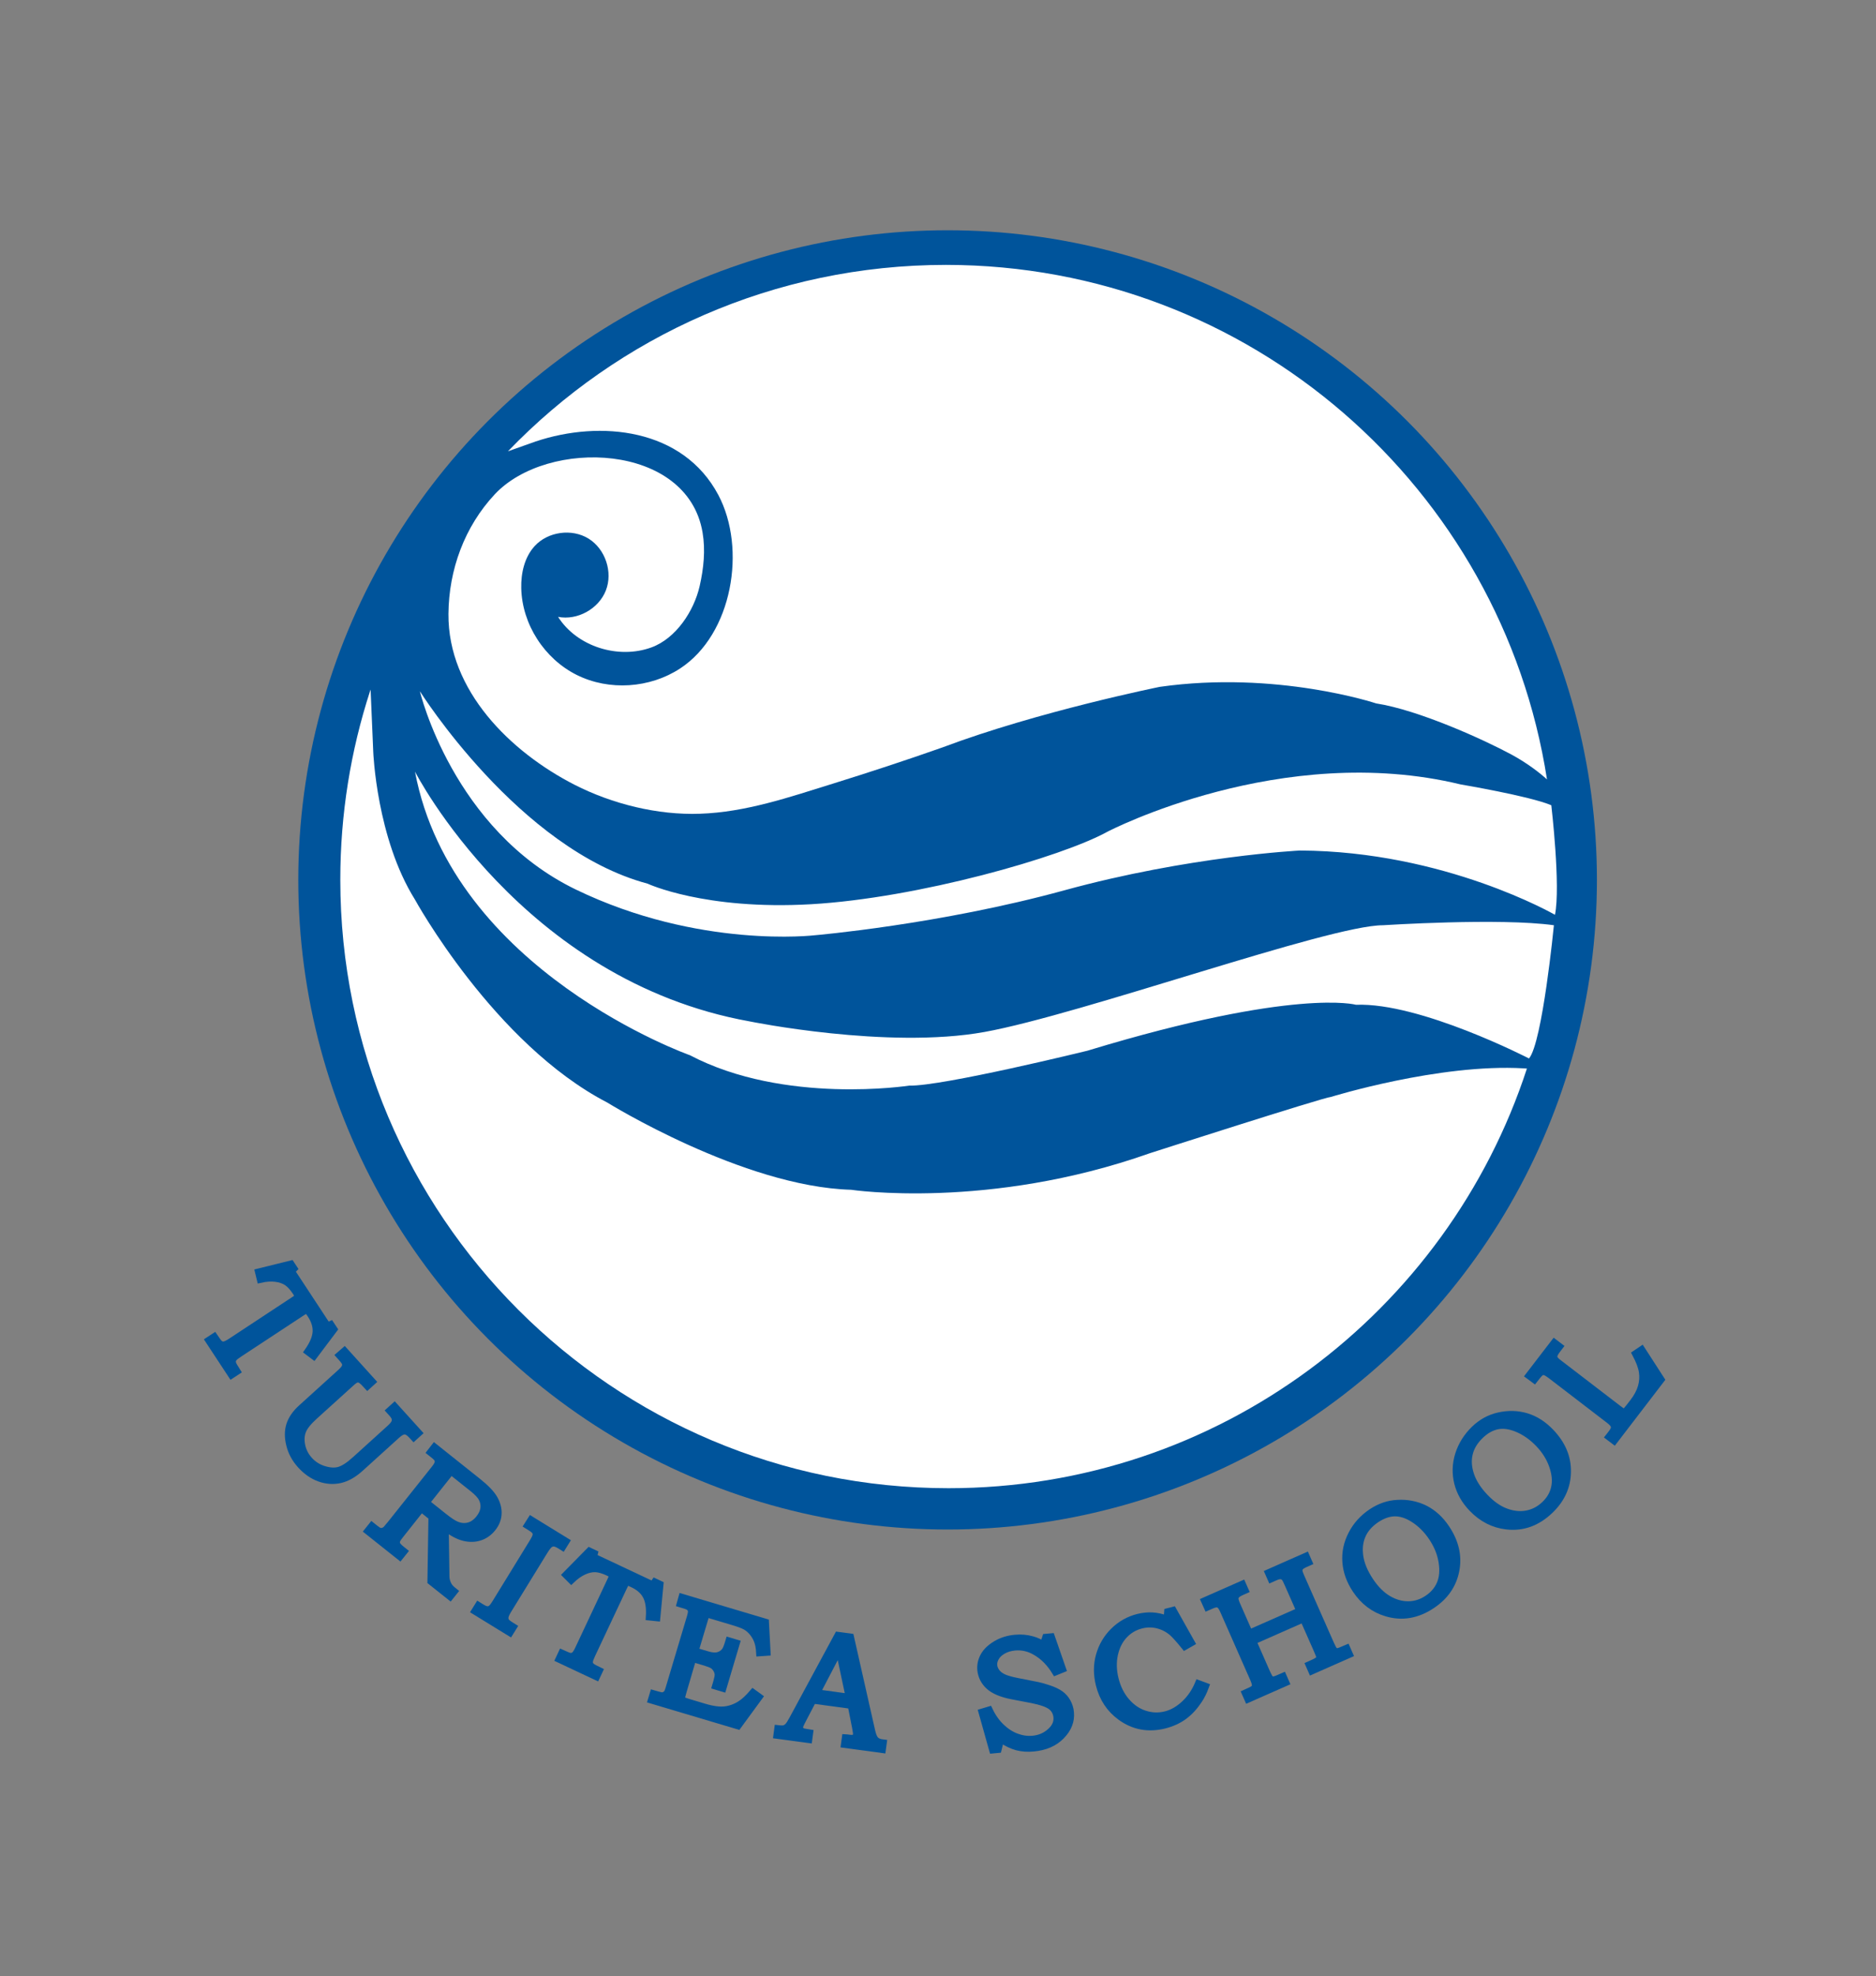 <?xml version="1.0" encoding="utf-8"?>
<!-- Generator: Adobe Illustrator 24.1.1, SVG Export Plug-In . SVG Version: 6.00 Build 0)  -->
<svg version="1.1" id="Layer_1" xmlns="http://www.w3.org/2000/svg" xmlns:xlink="http://www.w3.org/1999/xlink" x="0px" y="0px"
	 viewBox="0 0 260.75 274.55" style="enable-background:new 0 0 260.75 274.55;" xml:space="preserve">
<rect x="0" y="0" width="260.75" height="274.55" fill="#808080" stroke="none"/>
<style type="text/css">
	.st0{fill:#00549B;stroke:#00549B;stroke-miterlimit:10;}
	.st1{fill:#00549B;}
	.st2{fill:#FFFFFF;}
	.st3{fill:#FFFFFF;stroke:#FFFFFF;stroke-miterlimit:10;}
</style>
<g>
	<circle class="st1" cx="131.71" cy="122.24" r="90.25"/>
	<path class="st2" d="M58.36,96.03c0,0,13.78,21.97,31.64,26.73c0,0,7.94,3.71,22.74,2.86c14.8-0.85,34.76-6.52,41.22-10.09
		c0,0,24.15-12.59,49.07-6.55c0,0,9.61,1.62,12.59,2.89c0,0,1.32,11.23,0.51,15.22c0,0-15.31-8.84-35.46-8.93
		c0,0-15.39,0.77-32.74,5.53s-34.67,6.24-34.67,6.24s-16.1,1.93-33.22-6.35S58.36,96.03,58.36,96.03z"/>
	<path class="st2" d="M57.68,107.2c0,0,14.8,29,46.52,34.7c0,0,19.14,3.91,32.63,1.47s47.91-14.83,55.39-14.83
		c0,0,16.27-1.05,23.76,0c0,0-1.59,16.3-3.46,18.51c0,0-15.11-7.8-24.04-7.46c0,0-8.46-2.37-37.1,6.31
		c-0.08,0.02-0.15,0.05-0.23,0.07c0,0-20.28,4.98-24.79,4.85c0,0-17.31,2.69-30.46-4.22C95.89,146.6,62.89,134.92,57.68,107.2z"/>
	<path class="st2" d="M212.23,148.45c-11.04,33.84-42.86,58.3-80.39,58.3c-46.69,0-84.54-37.85-84.54-84.53
		c0-9.14,1.45-17.94,4.13-26.19c0.03-0.08,0.05-0.15,0.08-0.23l0.37,8.68c0,0,0.46,11.96,5.78,20.47c0,0,11,20.07,26.76,28.23
		c0,0,18.83,11.68,33.87,12.11c0,0,19.08,2.86,41.54-5.08c0,0,24.15-7.76,25.17-7.82c0,0,15.02-4.65,26.76-3.97
		C211.93,148.43,212.09,148.44,212.23,148.45z"/>
	<path class="st2" d="M215.02,108.28c-0.99-0.89-2.68-2.23-4.95-3.46c-3.78-2.04-12.84-6.17-18.8-7.1c0,0-13.82-4.6-30.06-2.3
		c0,0-16.88,3.4-30.23,8.42c-5.05,1.78-10.14,3.45-15.25,5.04c-6.02,1.87-12.09,3.96-18.44,4.17c-5.88,0.21-12.18-1.35-17.42-4.02
		c-8.9-4.55-17.62-13.07-17.54-23.74c0.05-6.14,2.23-12.12,6.45-16.63c7.34-7.82,26.76-7.15,28.87,5.31
		c0.42,2.47,0.15,5.02-0.4,7.44c-0.79,3.48-3.29,7.28-6.7,8.53c-4.58,1.68-10.34-0.08-12.98-4.24c2.69,0.52,5.64-1.11,6.64-3.67
		c1-2.56-0.07-5.75-2.4-7.2c-2.33-1.44-5.67-0.98-7.51,1.05c-1.4,1.54-1.9,3.74-1.85,5.83c0.11,5.02,3.23,9.83,7.72,12.06
		c4.5,2.24,10.16,1.85,14.36-0.9c7.27-4.75,9.27-16.65,5.31-24.11c-4.91-9.25-16.37-10.44-25.38-7.43l-3.86,1.37
		c15.38-15.97,36.98-25.9,60.9-25.9C173.73,36.83,208.73,67.81,215.02,108.28z"/>
</g>
<g>
	<g>
		<path class="st0" d="M40.44,175.62l0.41,0.62l-0.36,0.37l5.01,7.62l0.47-0.21l0.43,0.65l-2.79,3.71l-0.81-0.61
			c0.72-1.03,1.1-1.93,1.15-2.72c0.05-0.79-0.2-1.59-0.74-2.42c-0.23-0.34-0.38-0.54-0.44-0.59s-0.15-0.06-0.23-0.05
			c-0.08,0.02-0.3,0.14-0.65,0.37l-8.62,5.67c-0.41,0.27-0.67,0.47-0.78,0.61c-0.11,0.14-0.18,0.27-0.2,0.41
			c-0.02,0.13,0,0.28,0.06,0.45c0.06,0.17,0.26,0.5,0.58,1.01l-0.75,0.49l-3.15-4.79l0.75-0.49c0.35,0.52,0.58,0.83,0.69,0.93
			c0.2,0.17,0.41,0.24,0.63,0.22c0.23-0.02,0.56-0.18,1.01-0.47l8.79-5.79c0.27-0.18,0.43-0.3,0.47-0.37
			c0.04-0.07,0.05-0.15,0.04-0.24c-0.02-0.1-0.1-0.26-0.25-0.49c-0.43-0.65-0.85-1.11-1.27-1.39c-0.42-0.28-0.95-0.46-1.57-0.54
			c-0.62-0.08-1.33-0.04-2.13,0.14l-0.24-0.99L40.44,175.62z"/>
		<path class="st0" d="M47.88,187.69l3.85,4.26l-0.66,0.6l-0.26-0.28c-0.31-0.35-0.57-0.56-0.78-0.65
			c-0.16-0.07-0.33-0.07-0.51-0.02s-0.46,0.26-0.84,0.61l-4.96,4.49c-0.89,0.8-1.45,1.5-1.68,2.1c-0.23,0.6-0.27,1.28-0.11,2.04
			c0.16,0.76,0.51,1.44,1.05,2.03c0.54,0.6,1.21,1.03,2.01,1.28s1.51,0.3,2.13,0.13s1.4-0.67,2.32-1.51l4.77-4.32
			c0.35-0.32,0.57-0.58,0.66-0.79c0.09-0.21,0.11-0.41,0.06-0.62c-0.05-0.21-0.21-0.46-0.48-0.75l-0.28-0.31l0.66-0.6l3.34,3.69
			l-0.66,0.6l-0.23-0.25c-0.38-0.42-0.71-0.63-1.02-0.64c-0.3-0.01-0.67,0.18-1.11,0.58l-5.08,4.6c-0.93,0.84-1.86,1.37-2.79,1.58
			c-0.93,0.21-1.88,0.15-2.84-0.19c-0.96-0.34-1.84-0.95-2.64-1.83c-0.75-0.83-1.26-1.76-1.51-2.78c-0.26-1.02-0.26-1.95,0-2.77
			c0.26-0.82,0.8-1.61,1.63-2.36l5.4-4.89c0.35-0.32,0.57-0.57,0.65-0.76c0.08-0.19,0.1-0.37,0.06-0.55
			c-0.05-0.18-0.21-0.42-0.48-0.72l-0.36-0.4L47.88,187.69z"/>
		<path class="st0" d="M60.39,201.05l6,4.78c1.14,0.91,1.91,1.71,2.3,2.41s0.57,1.4,0.53,2.1c-0.04,0.7-0.3,1.34-0.77,1.93
			c-0.48,0.61-1.06,1.02-1.74,1.25c-0.68,0.23-1.42,0.25-2.21,0.06c-0.79-0.19-1.67-0.66-2.63-1.41l0.09,6.2
			c0,0.51,0.01,0.83,0.03,0.97c0.06,0.33,0.16,0.62,0.3,0.88c0.14,0.26,0.35,0.49,0.62,0.71l0.21,0.17l-0.56,0.7l-2.65-2.11
			l0.14-8.96l-1.49-1.19l-2.85,3.59c-0.32,0.4-0.5,0.66-0.55,0.78c-0.09,0.24-0.1,0.45-0.02,0.64c0.07,0.19,0.31,0.44,0.7,0.75
			l0.3,0.24l-0.56,0.7l-4.45-3.54l0.56-0.7l0.4,0.32c0.3,0.24,0.52,0.38,0.65,0.42s0.28,0.05,0.44,0.01
			c0.16-0.03,0.31-0.11,0.47-0.24c0.06-0.05,0.29-0.33,0.7-0.82l6.06-7.61c0.27-0.34,0.43-0.61,0.48-0.81
			c0.05-0.2,0.04-0.38-0.03-0.54c-0.07-0.16-0.25-0.36-0.54-0.59l-0.48-0.38L60.39,201.05z M62.69,204.36l-3.48,4.38l2.4,1.91
			c0.81,0.65,1.42,1.05,1.83,1.21c0.57,0.24,1.14,0.29,1.69,0.15c0.55-0.14,1.05-0.49,1.49-1.04c0.37-0.47,0.59-0.94,0.65-1.41
			c0.06-0.47-0.02-0.92-0.23-1.35c-0.21-0.43-0.65-0.91-1.32-1.44L62.69,204.36z"/>
		<path class="st0" d="M73.81,211.16l4.85,2.98l-0.47,0.76l-0.37-0.23c-0.35-0.21-0.63-0.32-0.85-0.32c-0.22,0-0.42,0.07-0.6,0.2
			c-0.18,0.14-0.43,0.46-0.75,0.98l-5.02,8.16c-0.25,0.41-0.39,0.73-0.42,0.95c-0.03,0.22,0.01,0.42,0.1,0.58
			c0.09,0.17,0.33,0.36,0.69,0.59l0.37,0.23l-0.47,0.76l-4.85-2.98l0.47-0.76l0.4,0.25c0.36,0.22,0.63,0.33,0.83,0.34
			s0.38-0.04,0.54-0.16c0.16-0.11,0.38-0.39,0.65-0.83l5.13-8.35c0.29-0.47,0.45-0.8,0.48-1.01s0-0.39-0.1-0.55
			c-0.1-0.17-0.33-0.36-0.69-0.58l-0.4-0.25L73.81,211.16z"/>
		<path class="st0" d="M81.92,215.5l0.68,0.32l-0.12,0.5l8.25,3.88l0.29-0.42l0.7,0.33l-0.44,4.62l-1.01-0.1
			c0.08-1.25-0.07-2.22-0.44-2.92c-0.37-0.7-1-1.25-1.9-1.67c-0.37-0.18-0.6-0.27-0.69-0.27c-0.08,0-0.16,0.02-0.22,0.08
			c-0.06,0.06-0.18,0.27-0.36,0.65l-4.39,9.33c-0.21,0.44-0.32,0.75-0.35,0.93c-0.02,0.18-0.01,0.33,0.04,0.45s0.15,0.24,0.29,0.35
			c0.14,0.11,0.48,0.3,1.03,0.56l-0.38,0.81l-5.19-2.44l0.38-0.81c0.58,0.26,0.93,0.41,1.08,0.44c0.26,0.04,0.47-0.01,0.66-0.14
			c0.18-0.13,0.39-0.45,0.61-0.93l4.48-9.53c0.14-0.29,0.21-0.48,0.21-0.56c0-0.08-0.03-0.15-0.09-0.23
			c-0.06-0.07-0.22-0.17-0.47-0.29c-0.7-0.33-1.3-0.5-1.81-0.52c-0.51-0.02-1.05,0.1-1.62,0.36c-0.58,0.26-1.16,0.67-1.74,1.23
			l-0.72-0.72L81.92,215.5z"/>
		<path class="st0" d="M94.8,221.93l11.58,3.45l0.22,4.15l-1,0.07c-0.04-0.68-0.14-1.23-0.31-1.66c-0.16-0.43-0.39-0.82-0.69-1.18
			c-0.3-0.36-0.62-0.63-0.98-0.83s-1.02-0.44-2.01-0.73l-3.46-1.03l-1.56,5.22l1.72,0.51c0.63,0.19,1.15,0.22,1.53,0.11
			c0.39-0.12,0.69-0.32,0.91-0.6c0.17-0.21,0.34-0.61,0.51-1.2l0.07-0.23l1,0.3l-1.86,6.25l-1-0.3l0.16-0.54
			c0.14-0.48,0.21-0.83,0.2-1.06s-0.08-0.47-0.22-0.71s-0.3-0.43-0.51-0.57c-0.2-0.13-0.57-0.28-1.1-0.44l-1.72-0.51L94.93,235
			c-0.14,0.48-0.21,0.78-0.2,0.9c0.01,0.12,0.06,0.22,0.15,0.3c0.09,0.08,0.36,0.18,0.82,0.32l2.14,0.64
			c1.19,0.36,2.17,0.49,2.92,0.4c0.76-0.09,1.48-0.35,2.16-0.79c0.54-0.34,1.12-0.88,1.74-1.61l0.83,0.6l-2.92,3.99l-12.02-3.58
			l0.26-0.86l0.41,0.12c0.48,0.14,0.78,0.2,0.92,0.17c0.2-0.04,0.38-0.14,0.54-0.3c0.11-0.11,0.23-0.4,0.36-0.85l2.93-9.81
			c0.13-0.45,0.18-0.76,0.13-0.93c-0.04-0.18-0.16-0.34-0.35-0.49c-0.1-0.08-0.5-0.23-1.19-0.43L94.8,221.93z"/>
		<path class="st0" d="M116.47,227.21l1.73,0.23l2.92,12.93c0.14,0.65,0.31,1.09,0.52,1.32c0.2,0.23,0.5,0.37,0.88,0.43l0.23,0.03
			l-0.12,0.89l-5.24-0.71l0.12-0.89c0.17,0.01,0.34,0.02,0.5,0.05c0.34,0.05,0.56,0.04,0.68-0.02c0.22-0.11,0.35-0.26,0.37-0.46
			c0.02-0.15-0.03-0.52-0.15-1.13l-0.59-2.98l-5.34-0.72l-1.58,3.03c-0.16,0.31-0.25,0.54-0.27,0.66c-0.02,0.14,0,0.27,0.06,0.38
			c0.06,0.12,0.15,0.21,0.27,0.28c0.12,0.07,0.32,0.12,0.6,0.16c0.19,0.03,0.34,0.05,0.46,0.07l-0.12,0.89l-4.4-0.59l0.12-0.89
			c0.41,0.05,0.71,0.05,0.9,0c0.19-0.06,0.36-0.17,0.52-0.33c0.16-0.16,0.39-0.52,0.68-1.06L116.47,227.21z M113.5,235.19l4.55,0.62
			l-1.41-6.64L113.5,235.19z"/>
		<path class="st0" d="M145.36,227.48l0.76-0.07l1.55,4.46l-0.96,0.39c-0.74-1.22-1.66-2.16-2.76-2.79
			c-0.91-0.54-1.87-0.76-2.9-0.67c-0.62,0.06-1.17,0.22-1.64,0.49c-0.47,0.27-0.82,0.59-1.03,0.97c-0.22,0.38-0.31,0.75-0.27,1.11
			c0.03,0.33,0.16,0.64,0.38,0.94c0.22,0.29,0.53,0.54,0.95,0.74c0.41,0.2,1.07,0.39,1.98,0.57l2.84,0.56
			c0.35,0.07,0.86,0.21,1.53,0.44c0.67,0.22,1.2,0.48,1.59,0.76c0.39,0.28,0.71,0.64,0.95,1.08s0.4,0.92,0.44,1.45
			c0.11,1.17-0.31,2.25-1.26,3.23s-2.24,1.54-3.87,1.69c-0.84,0.08-1.61,0.02-2.29-0.16s-1.45-0.55-2.27-1.1l-0.36,1.46l-0.74,0.07
			l-1.47-5.23l0.97-0.29c0.45,0.95,1.01,1.74,1.67,2.37c0.66,0.63,1.37,1.09,2.13,1.37c0.76,0.28,1.51,0.39,2.26,0.32
			c1.02-0.09,1.88-0.48,2.59-1.17c0.59-0.57,0.85-1.21,0.79-1.91c-0.06-0.64-0.34-1.15-0.83-1.52c-0.5-0.37-1.38-0.67-2.61-0.92
			l-2.72-0.52c-1.53-0.29-2.62-0.75-3.29-1.37s-1.04-1.36-1.13-2.23c-0.06-0.68,0.08-1.32,0.42-1.94s0.91-1.15,1.69-1.62
			c0.79-0.47,1.67-0.74,2.64-0.83c0.82-0.08,1.62-0.01,2.39,0.21c0.55,0.15,1.06,0.39,1.54,0.71L145.36,227.48z"/>
		<path class="st0" d="M162.31,223.92l0.74-0.19l2.52,4.48l-0.89,0.51c-0.79-0.98-1.38-1.62-1.74-1.94
			c-0.59-0.5-1.26-0.85-2.01-1.04c-0.75-0.19-1.52-0.19-2.31,0.01c-0.93,0.23-1.72,0.7-2.38,1.4s-1.11,1.59-1.35,2.68
			c-0.24,1.09-0.21,2.23,0.09,3.44c0.31,1.24,0.84,2.29,1.57,3.13c0.74,0.85,1.59,1.43,2.56,1.74c0.97,0.31,1.94,0.35,2.92,0.1
			c0.92-0.23,1.79-0.73,2.61-1.49c0.83-0.77,1.47-1.71,1.94-2.83l0.97,0.36c-0.27,0.74-0.59,1.39-0.98,1.96
			c-0.61,0.91-1.29,1.64-2.05,2.19c-0.76,0.55-1.65,0.95-2.66,1.21c-2.24,0.56-4.27,0.19-6.08-1.12c-1.5-1.09-2.5-2.58-2.97-4.48
			c-0.35-1.4-0.35-2.75,0.01-4.04c0.36-1.29,1.01-2.42,1.97-3.37c0.96-0.95,2.09-1.59,3.39-1.92c0.7-0.17,1.37-0.24,2.01-0.2
			c0.64,0.04,1.33,0.19,2.04,0.46L162.31,223.92z"/>
		<path class="st0" d="M167.44,222.41l5.24-2.31l0.36,0.82l-0.36,0.16c-0.42,0.18-0.7,0.35-0.84,0.51
			c-0.15,0.16-0.21,0.35-0.19,0.58c0.01,0.17,0.11,0.49,0.32,0.95l1.67,3.79l7.05-3.11l-1.63-3.69c-0.22-0.5-0.37-0.8-0.45-0.89
			c-0.14-0.19-0.33-0.29-0.54-0.32c-0.22-0.03-0.5,0.03-0.85,0.19l-0.54,0.24l-0.36-0.82l5.21-2.3l0.36,0.82l-0.47,0.21
			c-0.36,0.16-0.6,0.32-0.72,0.46c-0.12,0.15-0.17,0.31-0.17,0.48s0.1,0.48,0.31,0.95l4.09,9.26c0.23,0.51,0.4,0.83,0.53,0.94
			c0.13,0.11,0.3,0.15,0.52,0.13c0.13-0.01,0.53-0.17,1.2-0.46l0.36,0.82l-5.21,2.3l-0.36-0.82l0.38-0.17
			c0.48-0.21,0.79-0.38,0.92-0.52c0.13-0.13,0.19-0.28,0.17-0.44c-0.01-0.13-0.14-0.48-0.4-1.06l-1.87-4.23l-7.05,3.11l1.91,4.34
			c0.23,0.51,0.41,0.83,0.54,0.94c0.13,0.11,0.31,0.15,0.52,0.12c0.16-0.02,0.58-0.18,1.25-0.48l0.36,0.82l-5.24,2.31l-0.36-0.82
			l0.33-0.15c0.51-0.22,0.81-0.39,0.91-0.5c0.1-0.11,0.16-0.26,0.16-0.45c0.01-0.19-0.08-0.48-0.25-0.88l-4.13-9.37
			c-0.19-0.43-0.35-0.71-0.49-0.84c-0.14-0.13-0.3-0.21-0.48-0.22c-0.18-0.01-0.44,0.05-0.78,0.2l-0.55,0.24L167.44,222.41z"/>
		<path class="st0" d="M190.64,210.1c1.13-0.75,2.33-1.17,3.6-1.23c1.38-0.08,2.64,0.18,3.8,0.75c1.15,0.58,2.14,1.48,2.96,2.71
			c1.27,1.9,1.72,3.84,1.34,5.83c-0.38,1.99-1.48,3.6-3.31,4.82c-2.04,1.37-4.15,1.73-6.3,1.09c-1.76-0.52-3.19-1.6-4.28-3.24
			c-0.81-1.22-1.27-2.49-1.37-3.82c-0.1-1.33,0.17-2.62,0.81-3.85C188.52,211.93,189.44,210.91,190.64,210.1z M191.28,211.06
			c-0.92,0.62-1.57,1.36-1.95,2.22c-0.38,0.87-0.5,1.84-0.34,2.93c0.15,1.09,0.63,2.23,1.43,3.44c0.77,1.15,1.62,1.99,2.55,2.53
			c0.93,0.54,1.87,0.79,2.81,0.78c0.95-0.02,1.83-0.3,2.66-0.86c0.82-0.55,1.41-1.25,1.76-2.08c0.35-0.84,0.44-1.85,0.25-3.02
			c-0.18-1.17-0.64-2.3-1.37-3.4c-0.74-1.11-1.63-1.99-2.66-2.63c-0.88-0.55-1.75-0.82-2.58-0.81
			C193,210.18,192.15,210.48,191.28,211.06z"/>
		<path class="st0" d="M204.95,198.56c0.98-0.94,2.09-1.55,3.33-1.83c1.34-0.31,2.63-0.28,3.87,0.09c1.23,0.37,2.36,1.09,3.38,2.16
			c1.58,1.65,2.36,3.49,2.32,5.52c-0.03,2.02-0.84,3.8-2.43,5.32c-1.78,1.7-3.78,2.42-6.02,2.16c-1.82-0.21-3.42-1.03-4.78-2.45
			c-1.01-1.06-1.68-2.23-2-3.53c-0.32-1.3-0.28-2.61,0.13-3.93C203.18,200.73,203.91,199.57,204.95,198.56z M205.75,199.4
			c-0.8,0.77-1.32,1.61-1.54,2.53c-0.23,0.92-0.17,1.9,0.17,2.94s1,2.09,2,3.14c0.96,1,1.94,1.69,2.95,2.05
			c1.01,0.37,1.98,0.46,2.91,0.28c0.93-0.18,1.75-0.62,2.47-1.3c0.72-0.68,1.18-1.47,1.38-2.36s0.12-1.89-0.27-3.02
			c-0.38-1.12-1.03-2.16-1.94-3.11c-0.92-0.96-1.95-1.68-3.07-2.13c-0.97-0.39-1.86-0.51-2.68-0.35
			C207.29,198.24,206.5,198.68,205.75,199.4z"/>
		<path class="st0" d="M212.53,191.11l3.51-4.57l0.71,0.54l-0.32,0.42c-0.25,0.33-0.4,0.58-0.44,0.77c-0.04,0.18-0.03,0.35,0.05,0.5
			s0.26,0.35,0.57,0.58l8.23,6.31c0.38,0.29,0.61,0.45,0.71,0.48c0.13,0.04,0.26,0.03,0.39-0.05c0.09-0.05,0.29-0.27,0.58-0.65
			l0.49-0.63c0.56-0.73,0.94-1.44,1.14-2.14c0.2-0.7,0.25-1.4,0.14-2.09c-0.1-0.7-0.42-1.53-0.94-2.51l0.83-0.56l2.68,4.15
			l-6.51,8.49l-0.71-0.54l0.29-0.37c0.28-0.36,0.43-0.63,0.46-0.8c0.03-0.17,0-0.35-0.09-0.52c-0.09-0.18-0.31-0.4-0.66-0.67
			l-8.02-6.15c-0.41-0.31-0.71-0.49-0.89-0.54c-0.19-0.04-0.35-0.03-0.51,0.04c-0.15,0.07-0.37,0.3-0.67,0.68l-0.29,0.37
			L212.53,191.11z"/>
	</g>
</g>
</svg>
